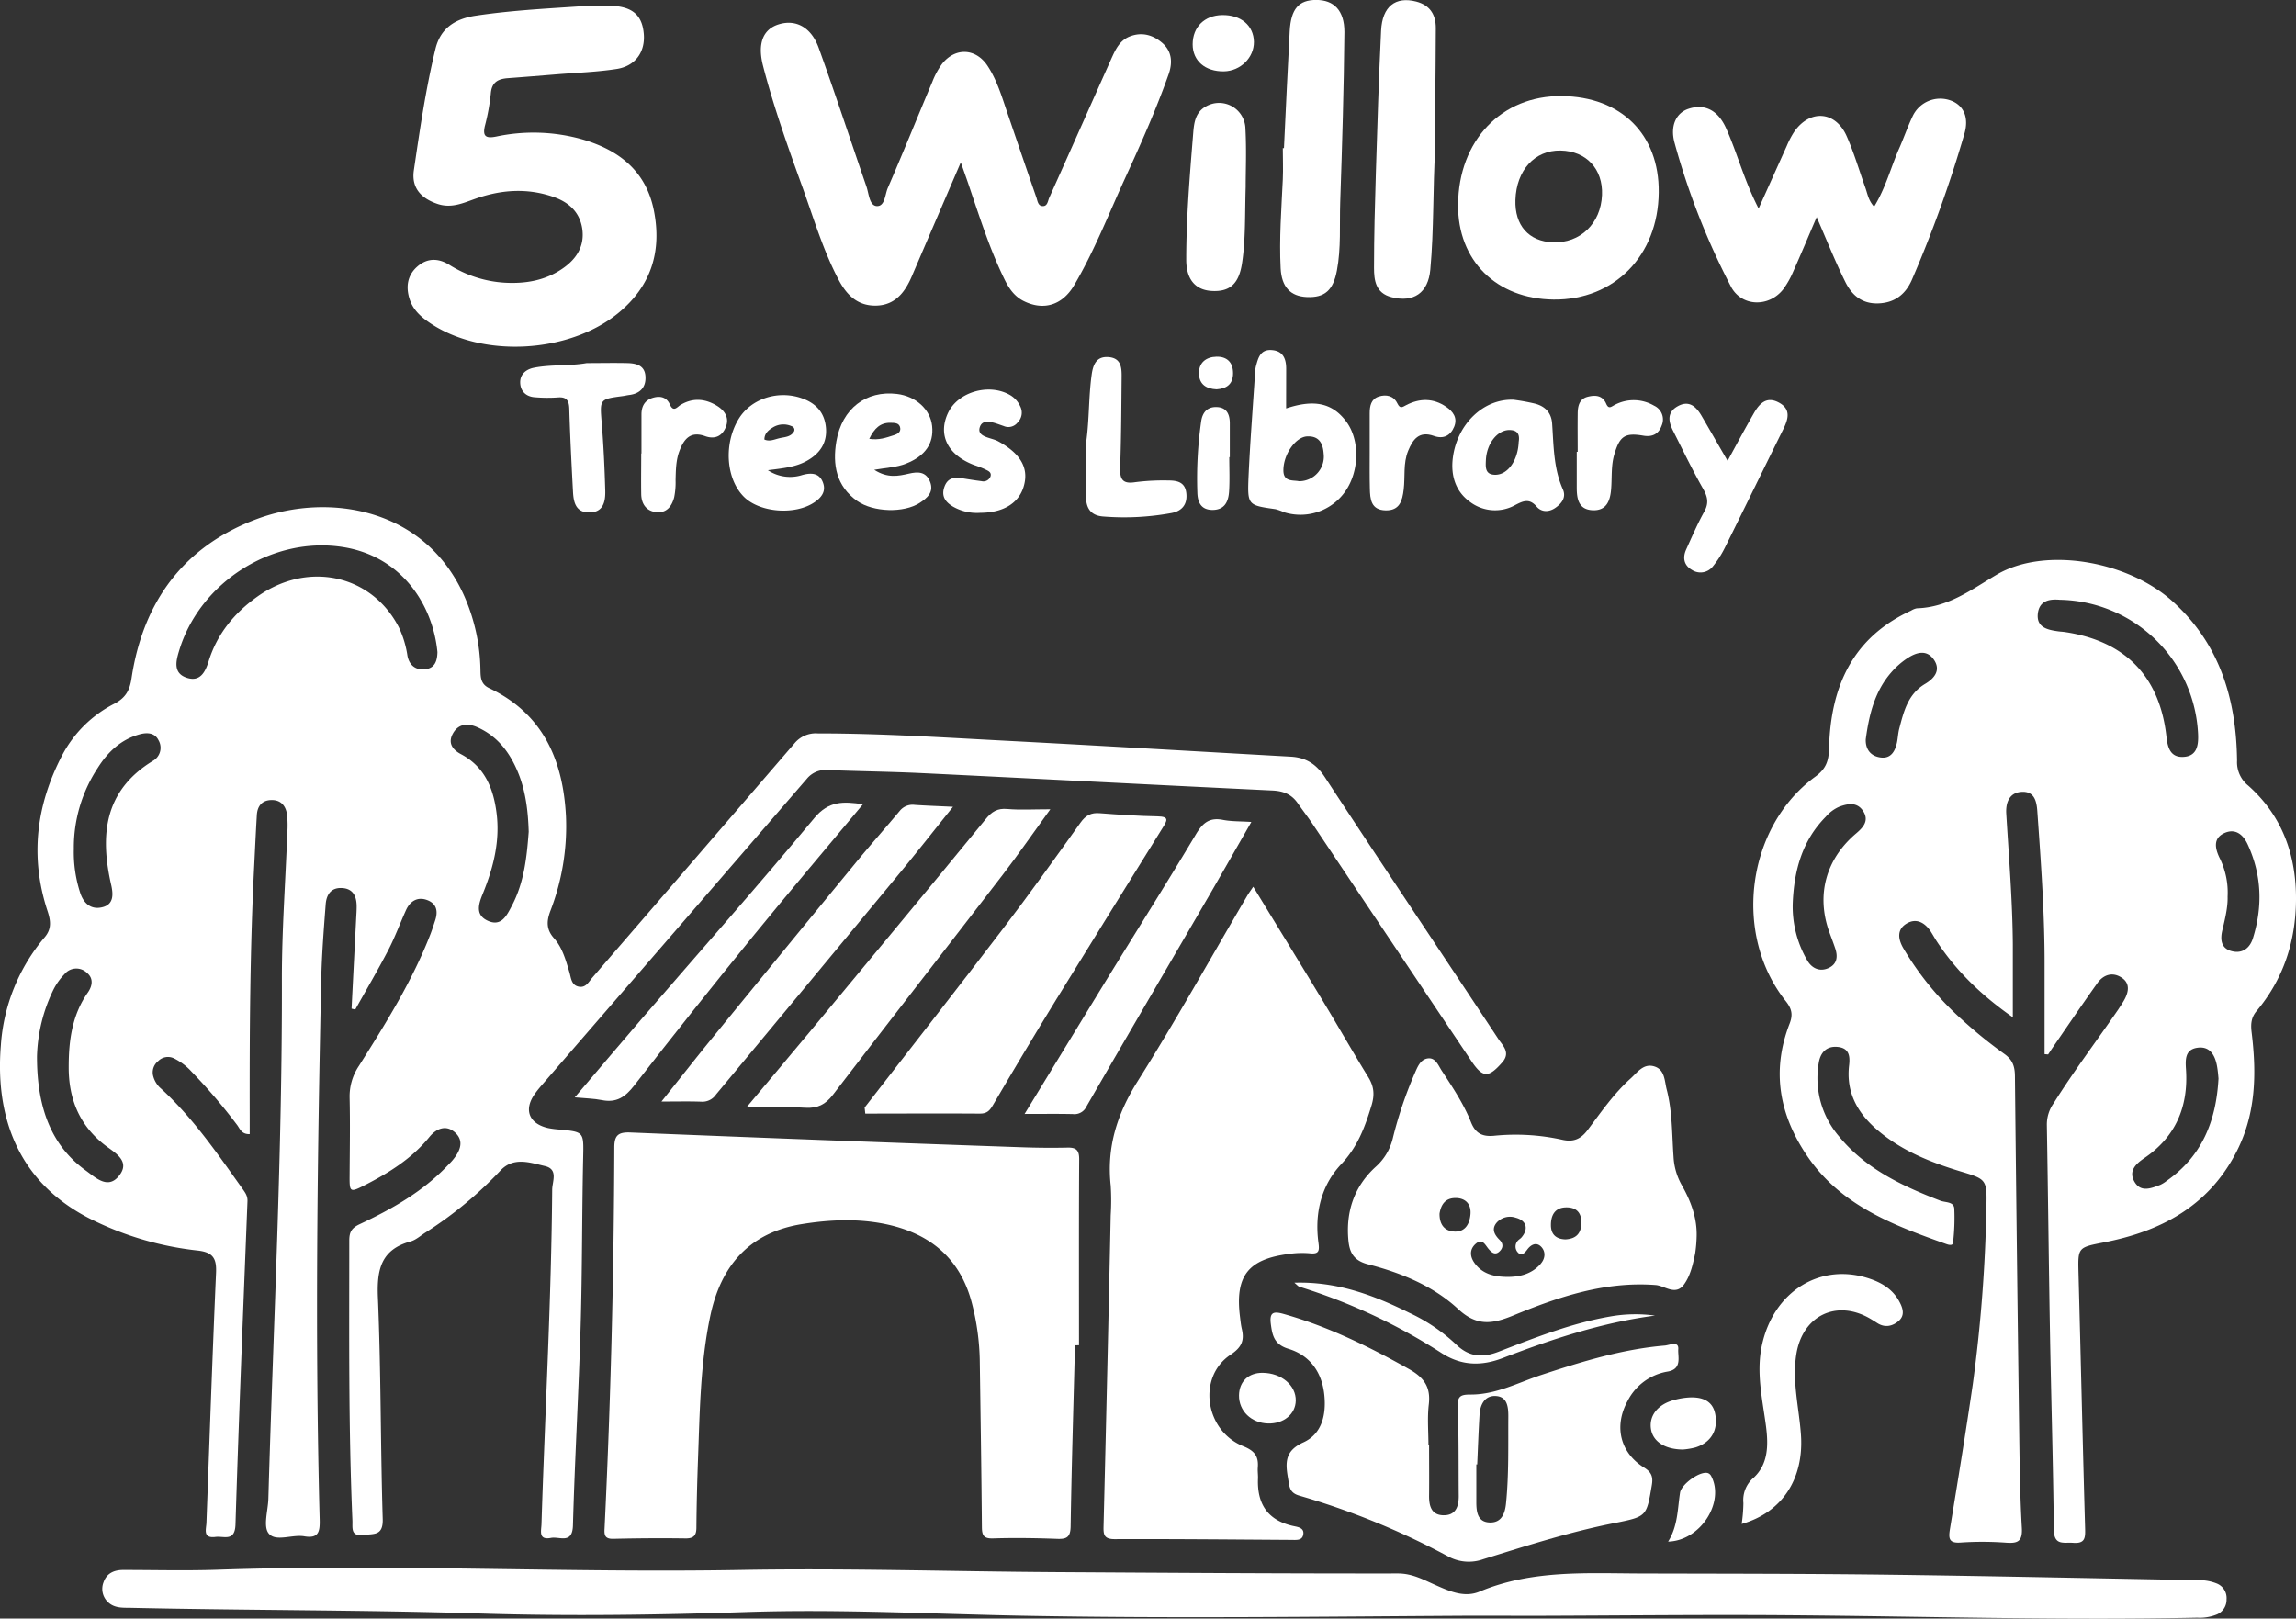 <svg id="图层_1" data-name="图层 1" xmlns="http://www.w3.org/2000/svg" viewBox="0 0 733.47 517.11"><rect x="0" y="0" width="733.47" height="517.11" fill="#333333" stroke="none"/><defs><style>.cls-1{fill:#fff;}</style></defs><path class="cls-1" d="M343.41,429.8c-.49,19.28-1.09,38.56-1.39,57.84-.06,3.48-1.25,4.13-4.35,4-6.81-.25-13.65-.36-20.46-.14-3.06.1-3.52-1.08-3.54-3.7-.15-17.79-.42-35.57-.68-53.36a77.78,77.78,0,0,0-2.43-17.77C306.87,402,297,393.91,282.5,391c-8.76-1.74-17.59-1.33-26.34.08-16.72,2.69-25.85,13.23-29.24,29.27-3.22,15.22-3.37,30.72-3.95,46.18-.26,7.15-.44,14.3-.5,21.46,0,2.52-.82,3.54-3.49,3.51q-11.47-.16-23,.13c-2.65.07-3-1.05-2.85-3.28q2.93-60.81,3.12-121.71c0-3.85,1.17-5,5.15-4.83q62.34,2.55,124.69,4.71c5,.18,10,.23,15,.12,2.8-.05,3.68.93,3.66,3.78-.12,19.78-.06,39.57-.06,59.35Z"/><path class="cls-1" d="M400.35,283.29c7.6,12.46,15.06,24.6,22.43,36.79,4.82,8,9.41,16.07,14.3,24,1.9,3.07,2.11,5.76,1,9.29-2.09,6.85-4.42,13.08-9.64,18.59-6.37,6.74-8.53,15.71-7.25,25.08.37,2.72.09,3.67-2.83,3.36a28.62,28.62,0,0,0-6.47.19c-13.14,1.64-17.37,7-15.78,20,.17,1.32.29,2.66.59,3.95.87,3.7,0,5.9-3.62,8.29-10.64,7.1-8.2,24.27,4.11,29.22,3.65,1.47,4.91,3.26,4.62,6.82-.09,1.16.11,2.33.06,3.49-.32,8.07,3.05,13.33,11.22,15.16,1.47.33,3.75.55,3.21,2.91-.41,1.8-2.25,1.55-3.78,1.54-18.81-.12-37.63-.31-56.44-.24-3.48,0-3.61-1.51-3.54-4.23q1.23-49.63,2.28-99.27a75,75,0,0,0,0-9.48c-1.33-12.26,2.06-22.9,8.65-33.38,12.21-19.41,23.37-39.47,35-59.26C399,285.23,399.58,284.45,400.35,283.29Z"/><path class="cls-1" d="M469.71,516.2c-47.79.28-95.57.92-143.38,0-29.12-.57-58.26-2.14-87.4-1.19-28.46.94-56.92,1.38-85.36.49-37.45-1.17-74.92-1-112.37-1.84-2.36,0-4.72,0-6.58-1.7a5.8,5.8,0,0,1-1.55-6.43c1-2.91,3.39-3.95,6.3-3.95,10,0,20,.27,30-.07,55.8-1.93,111.59,1.06,167.39.06,33.47-.6,66.94.49,100.42.7,36.47.23,73,.47,109.42.43,4.68,0,8.27,2.08,12.16,3.78,4.5,2,9.13,4,13.93,2,16.69-7,34.23-5.82,51.66-5.77,26.48.07,52.95.05,79.43.39,33,.42,65.92,1.17,98.87,1.75a14.64,14.64,0,0,1,5.37,1,5,5,0,0,1,3.26,5.12,5.1,5.1,0,0,1-3,4.79,14.37,14.37,0,0,1-6.34,1.07c-43.46.91-86.9-.44-130.35-.78-27.28-.22-54.57.11-81.86.18C483,516.22,476.37,516.2,469.71,516.2Z"/><path class="cls-1" d="M306.93,51.87c-5.56,12.94-10.64,24.68-15.66,36.44-2.15,5-5.25,9.1-11.17,9.32s-9.51-3.19-12.13-8.12c-5-9.44-8-19.67-11.6-29.66C251.73,47,247.16,34.2,243.75,21c-1.83-7.12,0-11.7,5.07-13.24,5.41-1.65,10.34.91,12.73,7.56,5.29,14.69,10.16,29.52,15.24,44.28.79,2.3.92,6,3.21,6.23,2.7.22,2.69-3.65,3.6-5.75,4.89-11.28,9.48-22.68,14.26-34a24.74,24.74,0,0,1,3.07-5.66c4.19-5.34,10.8-5.08,14.55.62,3.14,4.76,4.67,10.25,6.52,15.58,3,8.79,6,17.61,9.05,26.4.37,1,.48,2.58,1.77,2.79,1.82.3,1.88-1.56,2.37-2.65,6.6-14.69,13.13-29.42,19.71-44.13,1.36-3,2.68-6.15,6.17-7.45,3.85-1.43,7.31-.38,10.22,2.13,3.15,2.73,3.33,6.39,2,10.1-4,11.3-8.87,22.22-13.86,33.09-5.26,11.48-9.84,23.29-16.27,34.2-3.83,6.51-9.88,8.21-16.17,5.06-3-1.5-4.73-4.12-6.14-7-4.4-9-7.46-18.48-10.67-27.92C309.27,58.45,308.28,55.69,306.93,51.87Z"/><path class="cls-1" d="M187.72,1.85c3.33,0,5.49-.07,7.66,0,6.73.28,9.83,3.06,10.29,9.1.43,5.6-2.63,10.1-8.58,11.07-6.38,1-12.9,1.2-19.36,1.73-5.15.42-10.29.84-15.44,1.22-3.13.23-5.24,1.22-5.51,5a67.42,67.42,0,0,1-1.89,10.29c-.77,3.33.37,4,3.55,3.38a57.39,57.39,0,0,1,27.65.9c11.67,3.41,20.25,10.11,22.77,22.6,2.64,13.15-.82,24.32-11.5,33-15.85,12.84-43.48,14.28-60.08,3-2.8-1.9-5.26-4.08-6.38-7.42-1.33-4-.79-7.72,2.37-10.52s6.7-2.79,10.19-.64a37.38,37.38,0,0,0,17.85,5.76c6.65.37,13-.73,18.53-4.61,4.32-3,7-7.11,6.15-12.73-.85-5.35-4.41-8.44-9.26-10.1-8.36-2.88-16.66-2.29-24.92.63-3.87,1.37-7.66,3.13-12.06,1.63-5.36-1.81-8.36-5.22-7.54-10.76,1.92-13,3.8-26,6.9-38.78,1.64-6.76,6.51-9.67,13-10.61C164.29,3.17,176.59,2.64,187.72,1.85Z"/><path class="cls-1" d="M561.8,66.61c3.32-7.35,6.15-13.67,9-20a28.39,28.39,0,0,1,2.3-4.41c5-7.33,13.22-6.82,16.81,1.25,2.36,5.3,4,10.94,5.95,16.4.72,2,1,4.18,2.84,6.17,3.7-6,5.35-12.59,8.06-18.74,1.47-3.34,2.66-6.82,4.23-10.11a9.73,9.73,0,0,1,12.15-5.07c4.1,1.49,6,5.35,4.35,10.82a395.88,395.88,0,0,1-16.71,46.44c-2,4.57-5.4,7.39-10.76,7.57s-8.54-2.79-10.59-7c-3.22-6.52-5.91-13.3-9.08-20.57-2.65,6.18-5,11.82-7.49,17.39a28,28,0,0,1-3.17,5.63c-4.53,5.85-13.33,5.67-16.73-.82a233.09,233.09,0,0,1-18-45.89c-1.54-5.54.57-9.62,4.39-10.89,5.15-1.72,9.38.34,12,6.06C555,48.92,557.13,57.55,561.8,66.61Z"/><path class="cls-1" d="M276.21,353.84c14.76-19.06,29.63-38,44.25-57.19,8.46-11.11,16.6-22.47,24.72-33.84,1.64-2.3,3.37-3.24,6.15-3,6.14.47,12.28.89,18.43,1,3.9.07,3.09,1.36,1.62,3.72q-17,27.28-33.9,54.69Q327.18,336,317.24,353c-1,1.74-1.9,2.8-4.13,2.78-12.23-.1-24.46,0-36.69,0Z"/><path class="cls-1" d="M238.44,353.82c7.31-8.73,13.71-16.3,20.05-23.93,18.81-22.67,37.66-45.32,56.32-68.11,2-2.47,3.78-3.61,7-3.32,4.11.36,8.27.09,13.72.09-5.52,7.61-10.16,14.35-15.14,20.83-18.06,23.49-36.28,46.86-54.3,70.38-2.39,3.11-4.9,4.38-8.81,4.15C251.49,353.57,245.66,353.82,238.44,353.82Z"/><path class="cls-1" d="M410.17,47.34c.6-12.45,1.15-24.91,1.83-37.36.4-7.19,2.9-10,8.48-10s9,3.27,9,10.24c-.17,18.12-.72,36.24-1.34,54.35-.25,7.29.32,14.63-1.06,21.88-1.19,6.27-3.85,8.7-9.6,8.45-5.18-.23-8.06-3.13-8.37-9.19-.49-9.48.25-18.94.69-28.41.15-3.32,0-6.65,0-10Z"/><path class="cls-1" d="M458.5,47.3c-.79,13-.39,26-1.58,38.88-.68,7.41-5.33,10.57-12.39,8.76-5.09-1.3-5.59-5.39-5.59-9.37,0-10.14.28-20.28.59-30.41C440,40,440.46,24.91,441.2,9.8c.38-7.8,4.61-11,11.2-9.31,4.42,1.15,6.27,4.17,6.28,8.42,0,8-.13,16-.18,23.93C458.47,37.66,458.5,42.48,458.5,47.3Z"/><path class="cls-1" d="M327.31,355.89c8.73-14.3,17-27.87,25.27-41.39,9.82-16,19.83-31.85,29.46-47.95,2.16-3.62,4.3-5.46,8.6-4.62,2.72.53,5.57.44,9.11.67-4.67,8.16-9,15.75-13.36,23.29-13.1,22.54-26.27,45-39.31,67.61a4.23,4.23,0,0,1-4.33,2.43C337.94,355.82,333.13,355.89,327.31,355.89Z"/><path class="cls-1" d="M304.44,257.76c-6.23,7.75-11.73,14.78-17.41,21.64q-29.1,35.18-58.28,70.26a5.25,5.25,0,0,1-4.6,2.32c-4-.15-7.94-.05-12.84-.05,5.7-7.13,10.85-13.72,16.13-20.19q23-28.2,46.1-56.31c4.54-5.52,9.29-10.86,13.87-16.34a5.26,5.26,0,0,1,4.82-1.94C295.88,257.4,299.53,257.52,304.44,257.76Z"/><path class="cls-1" d="M275.68,256.94c-12,14.41-23.75,28.2-35.17,42.23q-19.22,23.59-37.9,47.62c-2.88,3.72-5.69,5.61-10.36,4.67-2.55-.51-5.19-.54-8.64-.87,7.32-8.59,14.14-16.65,21-24.65,18.57-21.52,37.43-42.8,55.59-64.66C264.76,255.85,269.38,256,275.68,256.94Z"/><path class="cls-1" d="M556.39,486.88a49.85,49.85,0,0,0,.55-6.67,9.42,9.42,0,0,1,3.33-8.16c4.63-4.35,4.66-10.38,3.9-16.31-1.11-8.55-3.17-17-1.36-25.74,3.64-17.52,19-27,34.93-21.32,3.71,1.31,6.9,3.38,8.86,6.87,1.16,2.06,2.13,4.52,0,6.42-1.94,1.71-4.39,2.33-6.88.73-.7-.45-1.4-.89-2.12-1.32-10.78-6.41-21.81-1.14-23.76,11.33-1.36,8.7.9,17.18,1.49,25.75C576.27,472.42,569.39,483.17,556.39,486.88Z"/><path class="cls-1" d="M397.94,59.71c-.27,9.09,0,16.76-1.16,24.35-1,6.64-3.9,9.23-9.73,8.89-5.19-.31-8.1-3.69-8.1-10,0-13.48,1.14-26.91,2.22-40.33.26-3.2.62-6.75,4.09-8.63a8.42,8.42,0,0,1,12.6,7.17C398.23,47.83,397.94,54.5,397.94,59.71Z"/><path class="cls-1" d="M551.89,147.23c3-5.53,5.61-10.35,8.32-15.09,1.75-3.07,4-5.67,8-3.56s3.1,5.25,1.47,8.54c-6.27,12.64-12.43,25.33-18.71,37.95a31.72,31.72,0,0,1-3.75,5.84,5,5,0,0,1-6.74,1.15c-2.52-1.43-3-3.84-1.85-6.45,1.85-4.08,3.62-8.22,5.79-12.12,1.5-2.69,1.14-4.7-.34-7.3-3.44-6.05-6.46-12.34-9.61-18.56-1.47-2.91-2-5.84,1.39-7.78,3.66-2.11,5.95,0,7.71,3C546.23,137.4,548.85,142,551.89,147.23Z"/><path class="cls-1" d="M187.44,116c4.33,0,8.65-.1,13,0,2.77.08,5.52.7,5.75,4.2s-1.67,5.57-5.22,6c-.66.08-1.31.25-2,.34-7.51,1-7.37.94-6.73,8.82.58,7.13.91,14.28,1.11,21.43.09,3.49-.63,7-5.24,6.92-4.27-.05-4.89-3.38-5.07-6.67-.47-8.81-.92-17.62-1.18-26.43-.08-2.8-1-3.9-3.83-3.62a48,48,0,0,1-7-.06c-2.94-.14-4.79-1.91-4.85-4.69-.06-2.56,1.73-4.2,4.32-4.74C176.11,116.38,181.81,117,187.44,116Z"/><path class="cls-1" d="M347,141.15c1-7.14.75-14.29,1.73-21.4.45-3.28,1.53-6,5.46-5.66s4.15,3.31,4.12,6.26c-.09,9.63-.12,19.27-.47,28.89-.13,3.76.64,5.49,4.86,4.8a71.12,71.12,0,0,1,10.44-.54c2.79,0,5.41.43,5.83,4s-1.31,5.76-4.74,6.4A83.61,83.61,0,0,1,352.35,165c-3.93-.32-5.42-2.69-5.41-6.39C347,152.76,347,147,347,141.15Z"/><path class="cls-1" d="M313.15,163.83a15.28,15.28,0,0,1-8.74-2c-2.32-1.4-3.76-3.21-2.75-6.19,1.06-3.13,3.37-3.26,6-2.8,2,.33,3.92.63,5.89.88a2.43,2.43,0,0,0,2.86-1.47c.49-1.53-1-1.92-1.95-2.42a33.53,33.53,0,0,0-3.25-1.25c-8.47-3.21-11.68-9.62-8.35-16.68,3.18-6.73,13.14-9.58,19.85-5.66a8,8,0,0,1,3.24,3.66,4.38,4.38,0,0,1-.86,5.06,3.71,3.71,0,0,1-4.45,1.15c-2.61-.86-6.57-2.75-7.61.28-1.14,3.3,3.56,3.36,5.79,4.57,6.82,3.69,9.71,8.15,8.41,13.67C325.91,160.45,320.88,163.81,313.15,163.83Z"/><path class="cls-1" d="M204.92,144.89c0-4.16,0-8.32,0-12.48,0-2.55,1-4.52,3.62-5.31,2.37-.72,4.42-.22,5.45,2.12,1.16,2.63,2.37.78,3.41.15,4-2.4,8-2,11.77.36,2.38,1.51,3.91,3.8,2.66,6.8s-3.69,3.85-6.56,2.81c-4.77-1.72-6.81,1-8.23,4.75-1.13,3-1.14,6.19-1.22,9.35a24,24,0,0,1-.45,5.44c-.72,2.73-2.29,5-5.53,4.75s-4.94-2.51-5-5.75c-.07-4.33,0-8.66,0-13Z"/><path class="cls-1" d="M504,144.35c0-4-.05-8,0-12,0-2.39.39-4.85,3.15-5.57,2.33-.61,4.73-.57,5.93,2.16.85,2,1.68.92,2.93.33a12.9,12.9,0,0,1,12.39.34,4.83,4.83,0,0,1,2.43,6.34c-.92,2.62-2.87,3.75-5.88,3.23-5.92-1-7.53.18-9.25,6-1.06,3.57-.72,7.25-1,10.88-.27,3.79-1.39,7.18-6,6.94-4.4-.23-5-3.6-5-7.2,0-3.82,0-7.64,0-11.46Z"/><path class="cls-1" d="M437.56,144.5c0-4.16,0-8.32,0-12.49,0-2.3.44-4.5,2.84-5.3s4.8-.29,6,2.17c.89,1.84,1.61,1.19,2.85.54,4.32-2.24,8.68-2.24,12.75.56,2.15,1.47,3.72,3.5,2.54,6.37s-3.47,4-6.47,2.92c-4.71-1.67-6.72,1.06-8.24,4.79-1.62,4-.91,8.23-1.41,12.34-.43,3.61-1.3,6.73-5.75,6.65-4.7-.09-5-3.58-5.06-7.06C437.51,152.16,437.56,148.33,437.56,144.5Z"/><path class="cls-1" d="M528.7,420.31c-16.85,2.2-32.86,7.49-48.65,13.56-6.8,2.62-13.2,2.48-19.5-1.57a184.26,184.26,0,0,0-45.45-21.21c-.4-.12-.7-.55-1.62-1.29,13.69-.42,25.38,4,36.73,9.62a56.45,56.45,0,0,1,14.84,10c4.21,4.16,8.57,4.41,13.66,2.44,11.76-4.54,23.47-9.2,36-11.32A46.11,46.11,0,0,1,528.7,420.31Z"/><path class="cls-1" d="M392.7,146.05c0,3.64.17,7.3-.06,10.93-.2,3.16-1.32,5.9-5.25,5.93-3.77,0-4.8-2.49-4.89-5.56a128.7,128.7,0,0,1,1.23-22.79c.42-2.8,1.94-4.61,4.94-4.51,3.2.1,4.16,2.28,4.2,5.06,0,3.64,0,7.29,0,10.94Z"/><path class="cls-1" d="M391,22.79c-6,.1-10-3.37-10-8.62,0-5.53,3.76-9.26,9.42-9.36,6-.1,10.05,3.31,10.15,8.56C400.62,18.42,396.28,22.69,391,22.79Z"/><path class="cls-1" d="M537.59,463.1c-5.86-.06-9.55-2.63-10.17-6.52-.67-4.23,2.08-7.82,7.17-9.25a23.49,23.49,0,0,1,3.89-.77c5.43-.6,8.59,1.11,9.41,5,1.1,5.18-1.18,9.27-6.23,10.86A22.48,22.48,0,0,1,537.59,463.1Z"/><path class="cls-1" d="M403.38,438.59c6,.07,10.64,4,10.56,8.88-.07,4.32-3.87,7.45-8.87,7.31-5.3-.14-9.34-4-9.26-9C395.88,441.36,398.84,438.54,403.38,438.59Z"/><path class="cls-1" d="M532.89,492.52c3.14-5,3-10.45,3.82-15.67.44-2.67,6.39-7,8.9-6.22a1.92,1.92,0,0,1,1,.88C551.09,479.78,543.34,492.23,532.89,492.52Z"/><path class="cls-1" d="M388.65,124.38c-3.18-.13-5.5-1.49-5.63-4.9-.13-3.66,2.32-5.46,5.61-5.52s5.25,1.75,5.28,5.2S392,124.17,388.65,124.38Z"/><path class="cls-1" d="M112.31,322.25q.73-14.44,1.47-28.88c.07-1.33.17-2.67.15-4-.06-3.21-1.27-5.57-4.88-5.67-3.42-.1-4.75,2.26-5,5.11-.62,8.13-1.26,16.27-1.44,24.42-1.25,57.43-2,114.86-.49,172.3.1,3.85-.36,6.07-4.92,5.29-3.88-.66-9.14,1.87-11.37-.92-1.82-2.26-.21-7.28-.1-11.08,1.59-55.41,4.47-110.79,4.32-166.26,0-15.46,1.14-30.93,1.73-46.4a33.15,33.15,0,0,0-.1-6c-.4-2.75-2-4.63-5-4.56s-4.46,1.94-4.63,4.81c-.32,5.31-.56,10.63-.83,15.95-1.38,26.95-1.5,53.92-1.45,80.9,0,1.62,0,3.24,0,5.07-2.58.1-3.13-1.7-4-2.89a179.86,179.86,0,0,0-14.59-17.08,18.81,18.81,0,0,0-5.54-4.2,4.36,4.36,0,0,0-5.09.83A4.6,4.6,0,0,0,49,344a8,8,0,0,0,2,3.39c10.47,9.47,18.34,21,26.47,32.41.9,1.27,1.65,2.28,1.59,3.94-1.35,34.43-2.77,68.85-3.83,103.28-.17,5.61-3.62,3.68-6.36,4-4.17.55-3-2.45-2.92-4.52,1-26.61,1.9-53.22,3.07-79.82.2-4.52-.87-6.56-5.72-7.14a100.66,100.66,0,0,1-35.15-10.49C5.64,377.3-1.57,356.68.27,334a59.49,59.49,0,0,1,14-34.56c2.33-2.73,1.89-5.4.92-8.37-5.66-17.23-3.66-33.75,4.64-49.71a38.68,38.68,0,0,1,16.79-16.58c3.62-1.91,4.84-4.36,5.4-8.09,3.69-24.58,16.79-42.27,40.18-50.93,23-8.49,53.87-3.43,66.28,25.05a60.89,60.89,0,0,1,5,23.27c.05,2.33.08,4.49,2.81,5.78,17.21,8.17,23.59,23,24.51,40.89a75,75,0,0,1-5,30.33c-1.21,3.23-1.32,5.87,1.19,8.68,2.68,3,3.75,7,4.9,10.81.55,1.82.57,4.22,3.08,4.66,2.2.38,3.1-1.55,4.27-2.91q32.33-37.41,64.59-74.86a8.82,8.82,0,0,1,7.41-3.15c20.16,0,40.26,1.31,60.37,2.36,30.25,1.59,60.48,3.38,90.72,5.07,4.82.27,8.14,2.33,10.92,6.57,18.33,28,37,55.75,55.41,83.64,1.42,2.16,4,4.32,1.23,7.47-4.38,5-6.23,5-9.89-.5q-25.29-37.72-50.54-75.46c-1.57-2.35-3.32-4.58-4.93-6.91-2-2.84-4.61-3.84-8.06-4-37.24-1.78-74.46-3.73-111.7-5.54-10.13-.49-20.28-.6-30.43-1a7.69,7.69,0,0,0-6.58,2.79q-42.13,48.75-84.31,97.45c-.87,1-1.72,2-2.51,3.11-3.75,5.13-2,9.68,4.25,11.06a28.89,28.89,0,0,0,3.47.45c8,.75,7.81.74,7.63,9.16-.39,17.81-.28,35.64-.8,53.44-.62,21.29-1.87,42.57-2.46,63.86-.17,6.13-4.25,3.49-7,4-4.1.79-3.12-2.21-3.05-4.38,1.11-35.62,3.14-71.2,3.42-106.84,0-2.6,2.06-6.57-2.34-7.58-4.71-1.08-9.87-3-14.05,1.29a125.08,125.08,0,0,1-24.16,20c-1.56,1-3,2.33-4.7,2.8-9.39,2.57-10.8,8.95-10.43,17.79,1,23.61.82,47.27,1.54,70.9.17,5.39-2.82,4.67-6.09,5.09-4.26.54-3.49-2.26-3.59-4.68-1.27-29.77-1-59.56-1-89.34,0-2.7.67-4,3.25-5.24,10.27-4.81,20.13-10.36,28.09-18.7.69-.72,1.42-1.41,2-2.19,2.15-2.7,3.34-5.81.46-8.42s-6-1.3-8.23,1.45c-5.5,6.74-12.64,11.26-20.23,15.16-5.27,2.7-5.27,2.61-5.23-3.22.05-8.16.19-16.33,0-24.48a17.44,17.44,0,0,1,3-10.25c8.52-13.51,17-27.05,22.8-42,.54-1.39,1-2.83,1.46-4.24,1-2.86.71-5.44-2.37-6.65s-5.52.18-6.88,3.17c-1.92,4.24-3.52,8.63-5.66,12.76-3.34,6.41-7,12.66-10.55,19Zm-2.4-147.42c-22.61-3.77-46.21,11.11-52.75,33.28-1,3.3-1.79,7,2.49,8.42s5.93-1.83,7-5.26c2.72-8.79,8.27-15.5,15.63-20.71,16.18-11.48,36.54-6.94,45.17,9.93a32.1,32.1,0,0,1,2.71,9c.56,3,2.58,4.69,5.71,4.32s3.81-2.78,3.87-5.48C138.26,193.1,128.27,177.89,109.91,174.83ZM27.46,374c3.08,2.23,6.93,6,10.42,1.82,4-4.74-1-7.42-4.16-9.81-8.37-6.39-11.82-15-11.77-25.18,0-8.38,1.08-16.56,6.11-23.73,1.39-2,1.94-4.46-.27-6.29a4.87,4.87,0,0,0-7.16.39A20,20,0,0,0,17.16,316a51.67,51.67,0,0,0-5.34,21.49C11.79,354.88,17,366.47,27.46,374ZM166,248.1c-2.58-6.91-6.6-12.72-13.58-15.79-2.94-1.29-6-1.19-7.78,2.12-1.64,3,0,5.13,2.61,6.51,7.54,4,10.35,10.83,11.37,18.76,1.16,9-1,17.48-4.35,25.73-1.32,3.21-2.57,6.78,1.44,8.68,4.41,2.1,6.17-1.59,7.81-4.74,4-7.57,4.78-15.83,5.38-23.63C168.71,259.37,168,253.61,166,248.1ZM25.68,285.41c1.24,3.59,3.77,5.34,7.24,4.37s3.26-4.17,2.6-7.07c-3.64-15.93-2.23-30.12,13.32-39.62a4.79,4.79,0,0,0,1.81-6.58c-1.2-2.46-3.7-2.56-6.1-1.89-5.94,1.66-10.12,5.64-13.3,10.68a46.24,46.24,0,0,0-7.66,25.92A41.79,41.79,0,0,0,25.68,285.41Z"/><path class="cls-1" d="M653.15,336.78c0-9.26,0-18.51,0-27.77.07-16.66-1.14-33.26-2.32-49.86-.22-3.18-.94-6.36-4.93-6.17s-5.16,3.41-5,6.8c.84,14,2,27.89,2.11,41.88,0,7.57,0,15.15,0,23.35-9.92-6.94-18.11-14.77-24.44-24.49-.64-1-1.18-2-1.83-3-1.92-2.84-4.63-4.29-7.68-2.45-3.22,1.94-2.66,5.1-1,7.92a96.32,96.32,0,0,0,18.62,22.68,148.39,148.39,0,0,0,13.56,11c2.76,1.93,3.41,4.1,3.44,7.13q.59,55.69,1.33,111.39c.15,11,.25,22,.88,32.94.24,4.27-1.24,5-4.92,4.74a102.93,102.93,0,0,0-14.48-.06c-3.77.3-4.09-1.11-3.58-4.23,2.53-15.43,5.06-30.86,7.31-46.32a482.74,482.74,0,0,0,4.35-56.72c.23-8.82-.08-8.82-8.35-11.32-9.61-2.92-18.83-6.62-26.57-13.28-6.31-5.42-9.94-12-8.94-20.57.34-2.87.07-5.51-3.61-5.89s-5.6,1.88-6.1,5.18A28.59,28.59,0,0,0,587.44,363c8.53,10.43,20.25,15.91,32.45,20.61,1.59.61,4.26.26,4.42,2.5a67.78,67.78,0,0,1-.4,10.93c-.09,1-1.37.69-2.11.42-16.88-6-33.57-12.21-44.33-27.93-9.07-13.24-11.66-27.37-5.75-42.54,1.16-3,.56-4.86-1.25-7.15-17-21.36-12.55-55.64,9.42-71.69,3.43-2.5,4.31-5,4.41-9.06.49-19.46,7.33-35.35,26.2-44a5.42,5.42,0,0,1,1.84-.75c9.9-.28,17.32-5.88,25.44-10.7,15.36-9.12,42-4.51,56.39,8.6,15,13.6,20.21,31.2,20.47,50.7a9.6,9.6,0,0,0,3.57,8.05c10.88,9.65,15.37,22.26,15.26,36.55-.11,13.21-4,25.22-12.58,35.45-1.76,2.09-1.93,4.19-1.59,6.91,1.63,13.37,1.38,26.5-5.26,38.87-9,16.87-24,24.65-41.93,28.15-8.4,1.64-8.33,1.58-8.11,10.13.72,27.11,1.33,54.23,2.1,81.34.09,3-.06,4.8-3.8,4.52-3-.23-6.14,1-6.19-4.22-.22-21-.86-41.93-1.23-62.9-.39-22.14-.62-44.28-1-66.42a11.76,11.76,0,0,1,2.14-6.86c6.46-10.3,13.8-20,20.67-30,.65-1,1.29-1.94,1.86-2.95,1.43-2.53,2-5.3-.65-7.13-2.87-2-5.87-1.17-7.88,1.65-4.83,6.77-9.49,13.66-14.21,20.51-.52.75-1,1.53-1.53,2.29ZM651,196c-.51,4.49,3.14,5.24,6.6,5.71.66.09,1.32.11,2,.21,19.31,2.86,30.31,14.17,32.47,33.35.37,3.29,1.11,6.69,5.27,6.55,4.43-.14,5-3.58,4.85-7.2a45,45,0,0,0-44.11-43C655.11,191.36,651.52,191.64,651,196ZM577.32,306.79c1.45,2.56,4,3.77,6.83,2.47s3-3.79,2.07-6.42c-.58-1.74-1.25-3.44-1.87-5.16-4.18-11.73-1.07-23.18,8.5-31.32,2.26-1.92,4.37-4.07,2.36-7.21-1.89-2.94-4.76-2.47-7.59-1.44a12,12,0,0,0-4.36,3.23c-7.6,7.69-10.15,17.29-10.56,27.71A34.1,34.1,0,0,0,577.32,306.79Zm130.87,33.56c-.68-3.42-2.36-6.2-6.29-5.6s-3.78,3.84-3.57,7C699.1,353.61,695,363.24,685,370c-2.67,1.82-5,4-3.25,7.34,2,3.73,5.34,2.35,8.34,1.21a10.18,10.18,0,0,0,2.11-1.32c11.09-7.77,15.76-18.85,16.51-32.68C708.62,343.62,708.51,342,708.19,340.35Zm1.74-43.13c-.65,2.73-.52,5.6,2.73,6.58s5.88-.51,7-3.9c3.22-10.22,2.89-20.29-1.61-30.09-1.47-3.22-4-5.29-7.55-3.62s-2.87,4.87-1.51,7.76a24.81,24.81,0,0,1,2.63,12.49C711.72,289.81,710.82,293.5,709.93,297.22ZM600.76,242c3.32.45,4.65-2,5.25-4.81.3-1.47.35-3,.73-4.43,1.43-5.49,2.77-11,8.22-14.25,3-1.78,5.15-4.4,2.82-7.77s-5.63-2.29-8.44-.46a25.28,25.28,0,0,0-5.21,4.59c-5.11,5.89-7,13.1-8.1,21.31C595.91,238.91,597.19,241.52,600.76,242Z"/><path class="cls-1" d="M542,395.05a43.09,43.09,0,0,1-.48,5.46c-.71,3.42-1.47,6.93-3.51,9.8-2.7,3.8-6.2.45-9.11.23-16.17-1.22-31,3.77-45.44,9.72-6.72,2.76-11.67,3.53-17.67-2.06-8-7.43-18.27-11.57-28.81-14.29-4.46-1.15-5.84-3.69-6.22-7.59-.87-9.18,1.83-17.2,8.6-23.44a17.73,17.73,0,0,0,5.56-9.13,130.7,130.7,0,0,1,7-20.78c.88-2,1.74-4.35,4-4.79,2.62-.51,3.53,2.16,4.64,3.87,3.46,5.29,7,10.57,9.35,16.46,1.4,3.51,3.52,4.68,7.26,4.36A68.9,68.9,0,0,1,499,364.12c3.66.86,6-.22,8.16-3.07,4.29-5.72,8.37-11.64,13.73-16.47,2.17-1.95,4.11-4.94,7.58-3.88s3.25,4.73,4,7.5c1.79,7,1.64,14.19,2.15,21.32a20.52,20.52,0,0,0,2.57,9C540.08,383.59,542.18,389,542,395.05Zm-49.84,8.73c1.46-1.64,1.71-3.85.2-5.44s-3.26-.8-4.52.94c-.69.94-1.77,2.1-2.81,1a2.77,2.77,0,0,1-.06-4c.35-.35.81-.6,1.13-1,2.27-2.71,1.52-5.34-1.88-6.24a5.72,5.72,0,0,0-6,1.46c-1.85,2.06-.87,3.94.84,5.63,1.36,1.34,1.07,2.77-.25,3.86s-2.46,0-3.3-1c-1.14-1.37-2-3.54-4.2-1.52-1.88,1.73-1.71,3.94-.38,5.88,2.5,3.64,6.32,4.55,10.46,4.6S489.35,407,492.18,403.78Zm-27.57-10.32c3.53.18,4.9-2.53,5.16-5.52s-1.33-5.12-4.62-5.19c-3.57-.07-4.84,2.31-5.26,5C459.83,391.38,461.6,393.3,464.61,393.46Zm40.57-3c0-3.38-1.94-4.81-5-4.72-3.57.11-4.74,2.69-4.71,5.74s1.84,4.41,4.65,4.48C503.7,395.76,505.19,393.85,505.18,390.5Z"/><path class="cls-1" d="M456.53,461.71c0,5.32.06,10.65,0,16-.05,3.34.68,6.32,4.57,6.39S466,481.38,466,478c-.09-9.49.05-19-.32-28.47-.14-3.47.88-4,4.06-4,8.17.06,15.36-3.88,22.9-6.35,12.81-4.21,25.67-8.16,39.19-9.3,1.51-.13,4.5-1.59,4.3,1.16-.18,2.37,1.33,6.35-3.39,7.15a17.58,17.58,0,0,0-12.81,9.42c-4.39,8-2.42,16.49,5.29,21.26,2.46,1.53,2.9,3.05,2.46,5.64-1.68,9.88-1.59,10-11.49,12-14.39,2.79-28.32,7.27-42.28,11.6a13.73,13.73,0,0,1-11.41-.92,243.6,243.6,0,0,0-47.44-19.36c-3.24-.93-3.14-3-3.59-5.51-.87-5-1.06-8.79,4.89-11.5s7.32-8.82,6.72-15c-.69-7.23-4.48-12.77-11.45-14.89-4.5-1.38-5.16-4.12-5.65-7.89s.78-4.19,4.07-3.26c14.19,4,27.25,10.41,40.06,17.61,4.88,2.74,7,5.82,6.32,11.38-.49,4.27-.1,8.64-.1,13Zm15.09,6.13c0,4,0,8,0,12,0,3.2.39,6.47,4.33,6.57,3.61.09,4.81-2.67,5.15-6.08.94-9.29.67-18.6.74-27.91,0-3.06-.4-6.18-3.93-6.42s-5.06,2.66-5.26,5.94c-.33,5.31-.51,10.62-.75,15.93Z"/><path class="cls-1" d="M465.79,65.41c.15-20.52,13.87-34.91,33.1-34.72,19,.18,31.18,12.24,31,30.76-.18,20.2-14.17,34.47-33.6,34.25C478,95.5,465.66,83.24,465.79,65.41Zm30.27,12c8.74.36,15.35-6,15.71-15.12.33-8.3-5-14.05-13.25-14.2s-14.11,6.3-14.41,15.78C483.85,72,488.35,77.11,496.06,77.43Z"/><path class="cls-1" d="M410.86,130.49c9-3,14.74-1.72,19.15,4.11s4.37,15.83-.3,22.46a17.49,17.49,0,0,1-19.43,6.61,18.64,18.64,0,0,0-2.8-1c-8.84-1.26-9-1.25-8.63-10.32.5-11.13,1.38-22.24,2.1-33.36a9.94,9.94,0,0,1,.27-2c.71-2.63,1.39-5.39,5-5.15s4.64,2.71,4.66,5.87C410.88,121.9,410.86,126,410.86,130.49Zm12,14.6c-.19-3.28-1.34-5.85-5.29-5.67-3.66.16-7.58,5.7-7.58,10.84,0,3.8,3.09,3.07,5,3.48A7.88,7.88,0,0,0,422.87,145.09Z"/><path class="cls-1" d="M483.49,127.71a65.74,65.74,0,0,1,7,1.28c3.1.86,5.1,2.83,5.35,6.35.49,7.1.44,14.29,3.43,21,1.16,2.61-.46,4.57-2.44,5.93s-4.37,1.42-5.94-.42c-2.28-2.68-4.26-1.85-6.79-.53a13.27,13.27,0,0,1-14.62-1.07c-4.64-3.4-6.11-8.6-5.33-14.24C465.6,135.48,473.85,127.38,483.49,127.71Zm-1.3,9.67c-3.85,0-7.3,4.34-7.52,9.7-.1,2.18-.27,4.59,3,4.6,4,0,7.24-4.54,7.48-10.47C485.51,139,485,137.41,482.19,137.38Z"/><path class="cls-1" d="M279.28,150.09c4.26,2.75,7.7,2,11.06,1.23,2.86-.66,5.38-.69,6.7,2.42,1.44,3.39-.75,5.31-3.22,6.91-5.08,3.3-14.82,3-19.95-.58-6.74-4.74-7.95-11.66-6.69-19.06,1.78-10.49,9.54-16.33,19.35-15.15,6.06.73,10.68,4.94,11.24,10.26.59,5.58-2.26,9.62-8.35,12C286.47,149.31,283.29,149.39,279.28,150.09Zm6.13-11c1.15-.36,2.37-.94,2.18-2.32-.23-1.73-1.83-1.67-3.13-1.7-3.23-.06-5.15,1.77-6.77,5.13C280.76,140.68,283.08,139.83,285.41,139.08Z"/><path class="cls-1" d="M245.3,150.22a12.8,12.8,0,0,0,11.05,1.52c2.77-.75,5.46-.72,6.59,2.54,1,2.83-.63,4.76-2.86,6.25-6.18,4.1-17.31,3.22-22.37-1.75-5.83-5.74-6.59-17.1-1.67-25.05,4-6.44,12.66-9.16,20.22-6.45,4.52,1.61,7.2,4.64,7.6,9.45s-2,8.22-6.12,10.51C254.2,149.21,250.24,149.6,245.3,150.22ZM249,140c1.71-.4,3.68-.38,4.68-2.21a1.19,1.19,0,0,0-.73-1.61,6.44,6.44,0,0,0-6.11.41c-1.39.85-2.65,1.93-2.65,3.83C245.87,141.16,247.42,140.36,249,140Z"/></svg>